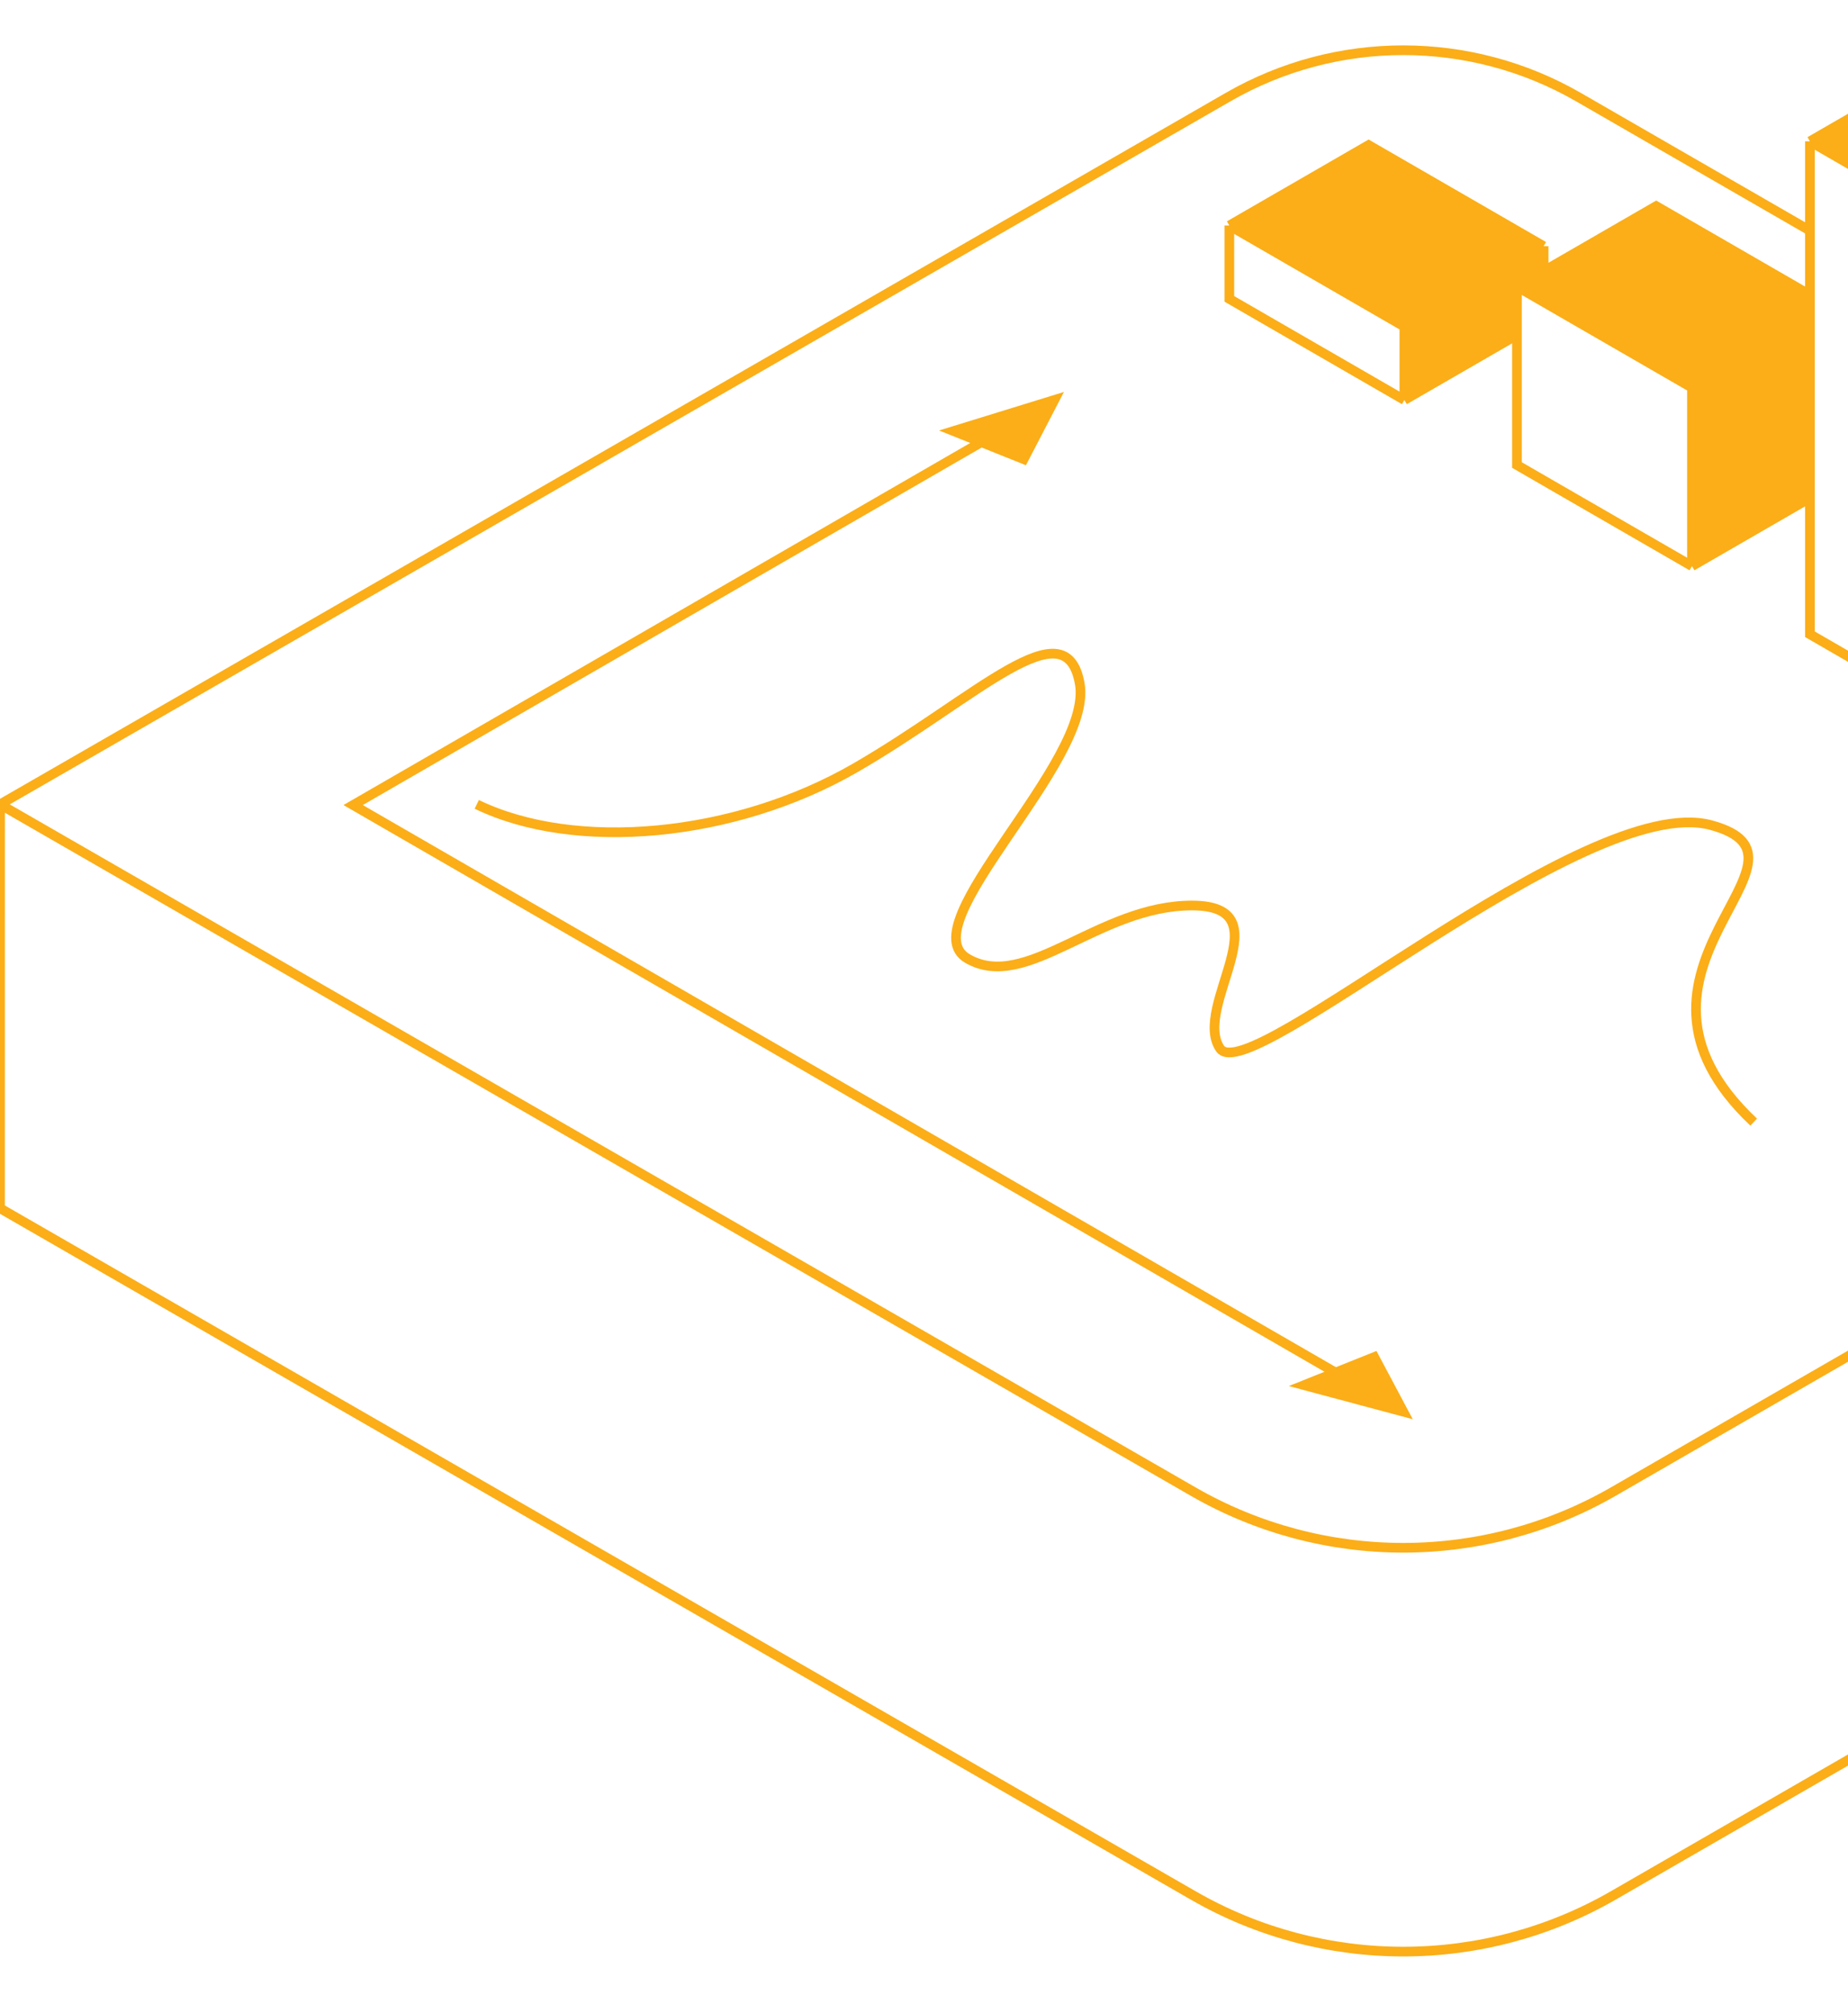 <?xml version="1.0" encoding="UTF-8"?> <svg xmlns="http://www.w3.org/2000/svg" width="191" height="208" viewBox="0 0 191 208" fill="none"><g clip-path="url(#clip0_387_6548)"><path d="M0.006 83.129L0 124.868L123.322 195.888C136.769 203.632 153.323 203.627 166.765 195.873L289.864 124.868V83.132M0.006 83.129L126.939 10.029C138.147 3.574 151.946 3.579 163.15 10.042L181.252 20.483L187.073 23.841M0.006 83.129L123.321 154.152C136.769 161.897 153.324 161.891 166.766 154.137L289.864 83.132M289.864 83.132L271.762 72.691L253.66 62.249L249.988 60.132M145.149 41.337L145.149 33.757M145.149 41.337L127.059 30.888L127.059 23.308M145.149 41.337L156.783 34.617M174.873 58.506L156.783 48.058L156.783 34.617M174.873 58.506L174.873 40.065M174.873 58.506L187.063 51.465M205.152 75.996L187.063 65.548V51.465M205.152 75.996L205.152 25.057M205.152 75.996L217.506 68.86M235.595 93.581L249.988 85.268L249.988 60.132M235.595 93.581L235.595 59.239M235.595 93.581L217.506 83.132L217.506 68.86M217.506 48.791L235.595 59.239M217.506 48.791L217.506 68.86M217.506 48.791L219.545 47.613M235.595 59.239L249.988 50.926M249.988 50.926L231.899 40.477L223.903 45.096M249.988 50.926L249.988 60.132M187.063 14.608L201.455 6.295L219.545 16.744M187.063 14.608L205.152 25.057M187.063 14.608V30.479M205.152 25.057L219.545 16.744M219.545 16.744V42.578M156.783 29.616L174.873 40.065M156.783 29.616V34.617M156.783 29.616L159.541 28.023M174.873 40.065L187.063 33.024M145.149 33.757L127.059 23.308M145.149 33.757L159.541 25.444M127.059 23.308L141.452 14.995L159.541 25.444M159.541 25.444V28.023M223.903 45.096L219.545 42.578M223.903 45.096L219.545 47.613M219.545 42.578V47.613M187.063 30.479L171.176 21.303L159.541 28.023M187.063 30.479V33.024M187.063 33.024L187.063 51.465M145.034 145.892L36.498 83.199L108.97 41.337M145.034 145.892L142.033 140.25L134.787 143.15L145.034 145.892ZM108.97 41.337L105.8 47.45L98.554 44.55L108.97 41.337ZM49.277 83.129C59.422 88.05 75.857 86.6 88.408 79.35C100.96 72.1 110.148 62.541 111.597 70.65C113.047 78.759 93.935 95.565 100.003 99.07C106.071 102.575 113.528 93.581 123.192 93.581C132.856 93.581 123.192 104 126.091 108.35C128.989 112.7 163.773 81.771 176.817 85.268C189.861 88.764 164.463 100.143 181.252 115.967" stroke="#FBAE17"></path><path d="M142.034 140.25L145.035 145.891L134.788 143.15L142.034 140.25Z" fill="#FBAE17"></path><path d="M105.801 47.45L108.971 41.337L98.555 44.55L105.801 47.45Z" fill="#FBAE17"></path><path d="M231.902 40.477L249.991 50.926L249.991 60.132L249.991 85.268L235.599 93.582L235.599 59.24L217.509 48.791L217.509 68.861L205.155 75.997L205.155 25.057L187.066 14.608V23.835V30.48V33.024L187.066 51.465L174.876 58.507L174.876 40.065L156.786 29.617V34.617L145.152 41.337L145.152 33.757L127.062 23.308L141.455 14.995L159.545 25.444V28.023L171.179 21.303L187.066 30.48V23.835V14.608L201.458 6.295L219.548 16.744V42.578L223.906 45.096L231.902 40.477Z" fill="#FBAE17"></path></g><defs><clipPath id="clip0_387_6548"><rect width="191" height="208" fill="white"></rect></clipPath></defs></svg> 